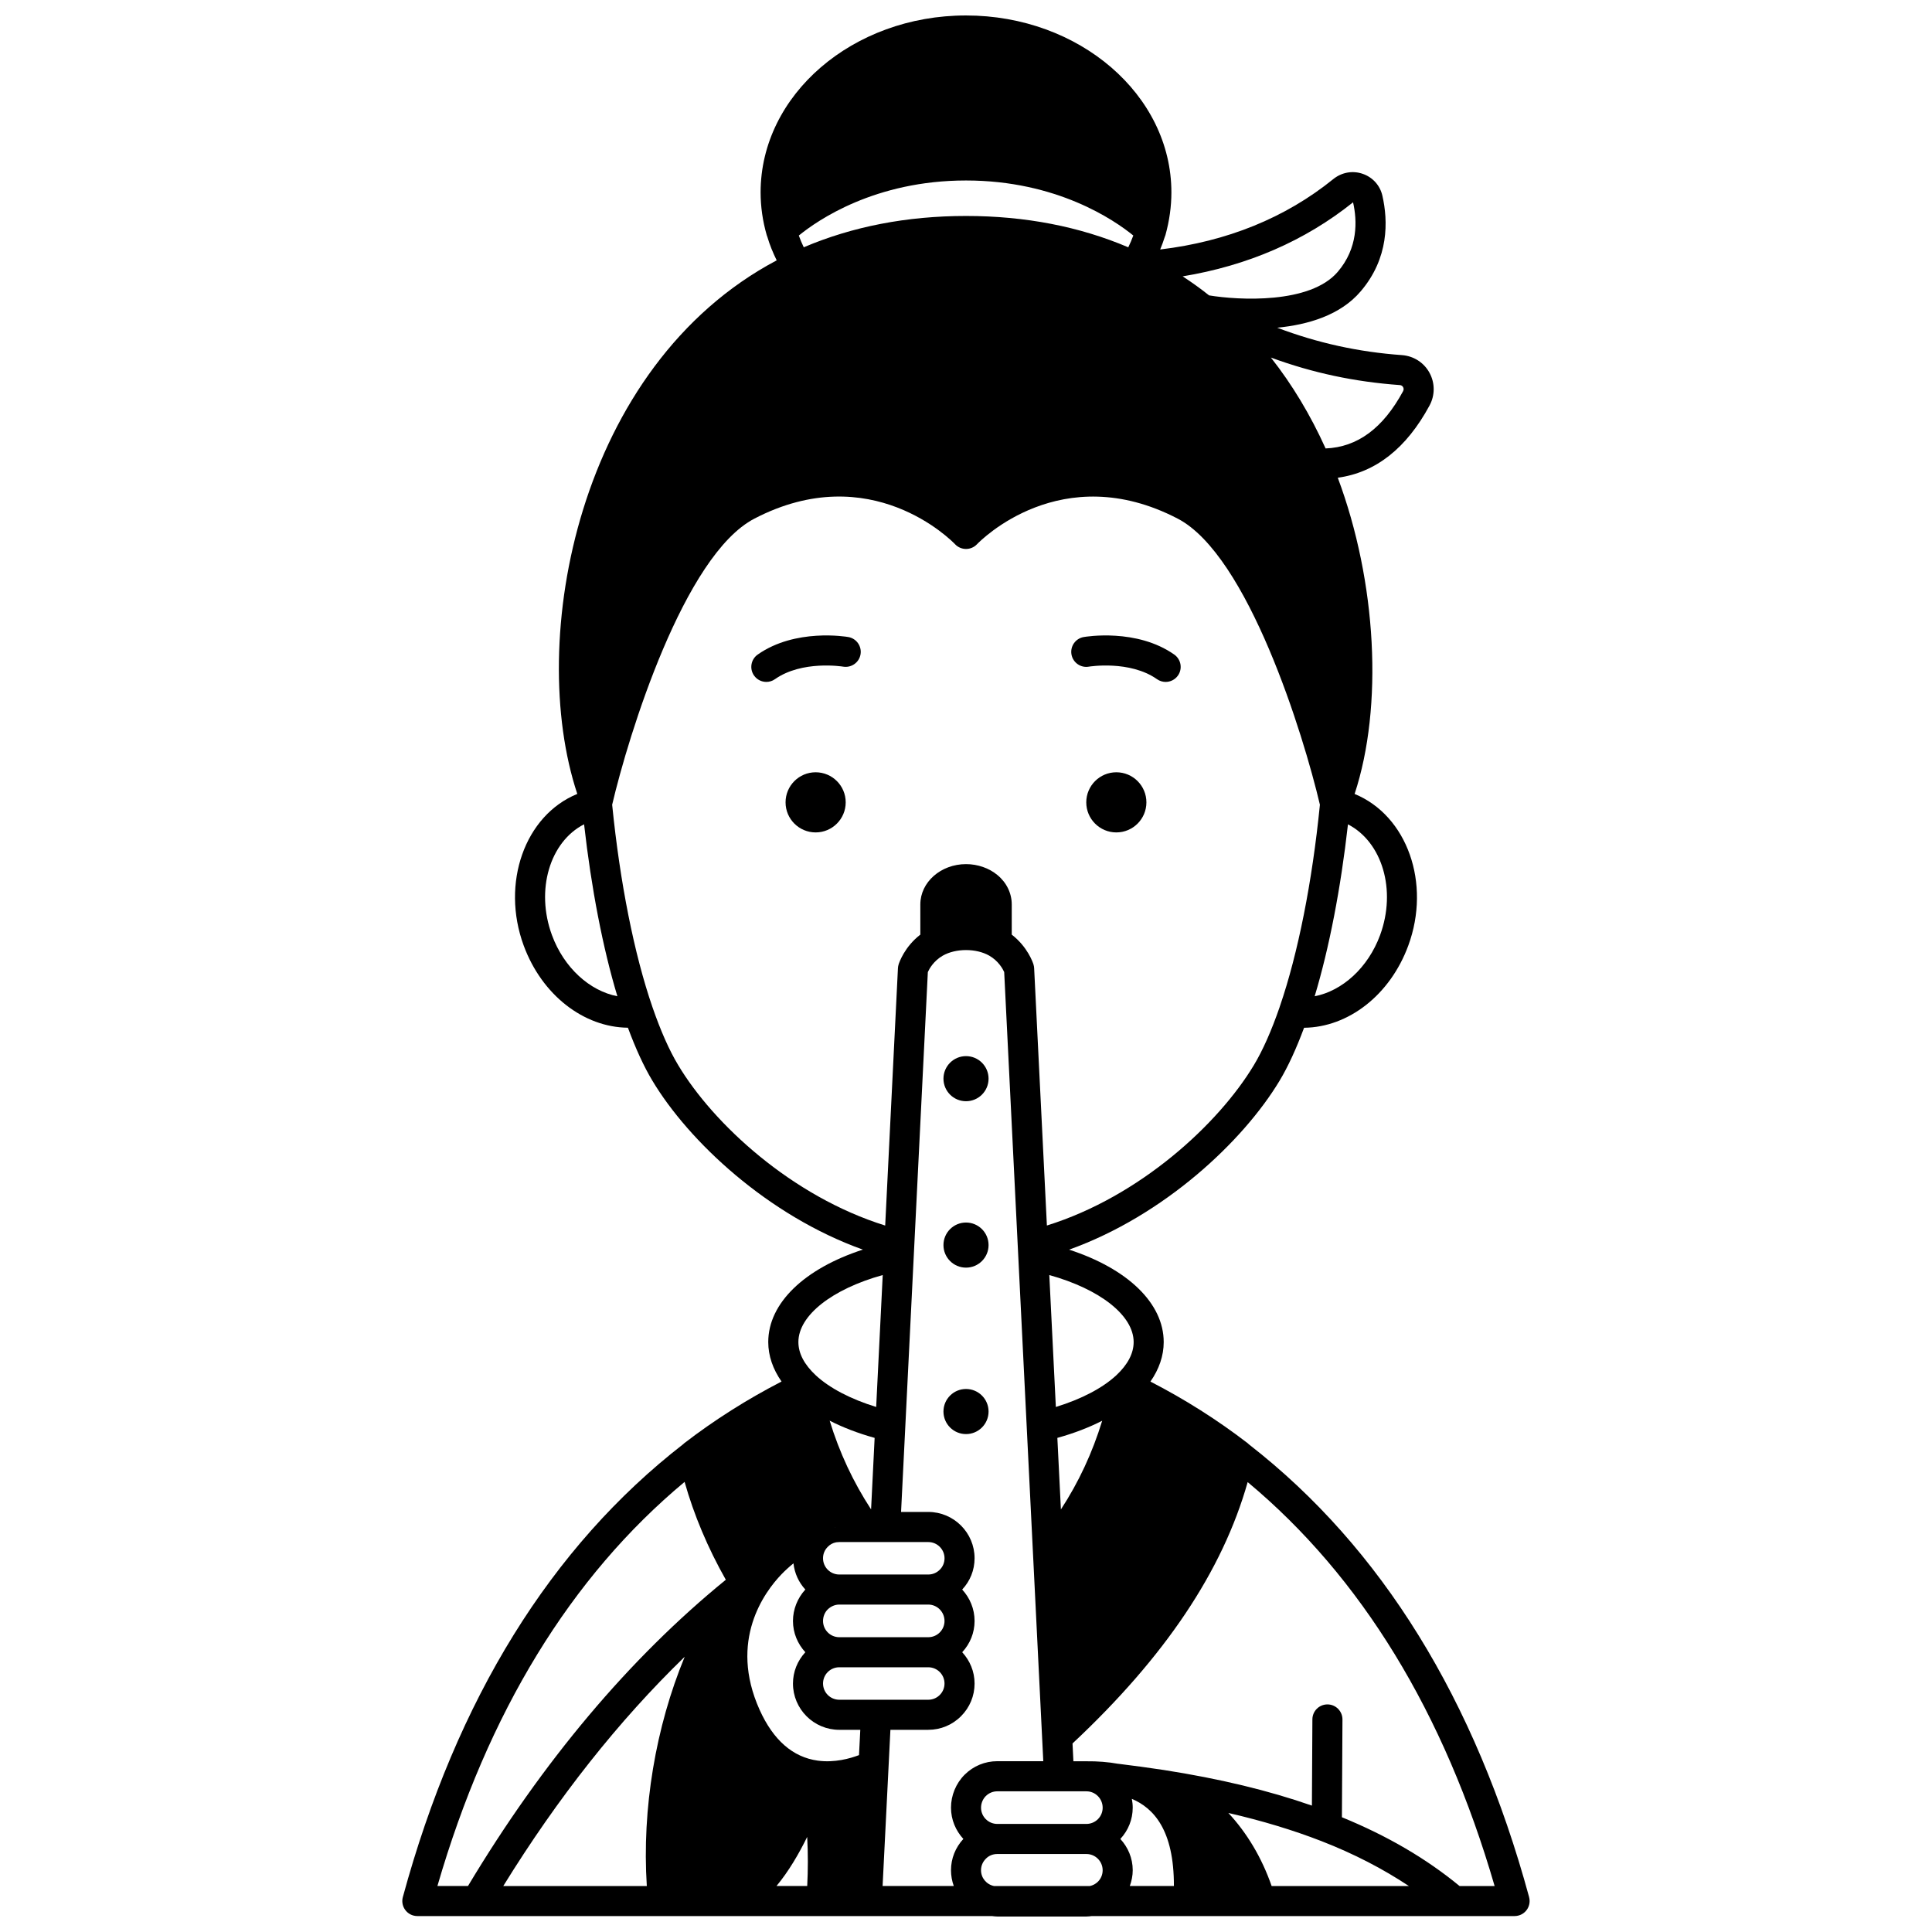 <?xml version="1.0" encoding="UTF-8"?>
<!-- Uploaded to: ICON Repo, www.svgrepo.com, Generator: ICON Repo Mixer Tools -->
<svg width="800px" height="800px" version="1.1" viewBox="144 144 512 512" xmlns="http://www.w3.org/2000/svg">
 <defs>
  <clipPath id="a">
   <path d="m250 148.09h300v503.81h-300z"/>
  </clipPath>
 </defs>
 <path d="m447.81 356.63c0 4.402-3.57 7.969-7.969 7.969-4.402 0-7.969-3.566-7.969-7.969 0-4.398 3.566-7.969 7.969-7.969 4.398 0 7.969 3.57 7.969 7.969"/>
 <path d="m405.98 429.86c0 3.301-2.676 5.977-5.977 5.977s-5.977-2.676-5.977-5.977 2.676-5.977 5.977-5.977 5.977 2.676 5.977 5.977"/>
 <path d="m405.98 473.96c0 3.301-2.676 5.977-5.977 5.977s-5.977-2.676-5.977-5.977c0-3.301 2.676-5.977 5.977-5.977s5.977 2.676 5.977 5.977"/>
 <path d="m405.98 518.07c0 3.301-2.676 5.977-5.977 5.977s-5.977-2.676-5.977-5.977c0-3.301 2.676-5.977 5.977-5.977s5.977 2.676 5.977 5.977"/>
 <path d="m368.12 356.63c0 4.402-3.566 7.969-7.969 7.969-4.398 0-7.969-3.566-7.969-7.969 0-4.398 3.57-7.969 7.969-7.969 4.402 0 7.969 3.57 7.969 7.969"/>
 <path d="m432.55 320.67c0.105-0.02 10.836-1.766 18.07 3.32 0.695 0.488 1.5 0.727 2.285 0.727 1.25 0 2.484-0.59 3.262-1.691 1.262-1.801 0.832-4.281-0.969-5.555-9.969-7.008-23.457-4.746-24.012-4.648-2.164 0.379-3.609 2.434-3.238 4.602 0.375 2.164 2.445 3.629 4.602 3.246z"/>
 <path d="m368.81 312.82c-0.57-0.094-14.047-2.359-24.012 4.648-1.801 1.266-2.234 3.75-0.969 5.555 0.777 1.105 2.012 1.691 3.262 1.691 0.789 0 1.59-0.234 2.285-0.727 7.184-5.051 17.816-3.356 18.066-3.32 2.152 0.363 4.231-1.074 4.606-3.238 0.375-2.16-1.07-4.231-3.238-4.609z"/>
 <g clip-path="url(#a)">
  <path d="m549.23 646.75c-14.242-52.344-39.172-92.656-74.09-119.85-0.008-0.008-0.016-0.012-0.023-0.02-0.082-0.062-0.164-0.137-0.246-0.199-0.047-0.039-0.066-0.094-0.117-0.133-8.152-6.289-16.848-11.766-25.879-16.418 2.301-3.297 3.519-6.84 3.519-10.465 0-10.336-9.598-19.461-25.07-24.496 25.176-9.02 46.141-28.738 55.777-44.766 2.262-3.758 4.434-8.504 6.492-14.035 11.738-0.125 22.797-8.668 27.621-21.785 6.066-16.5-0.285-34.445-14.227-40.18 7.629-23.16 5.867-56.172-4.461-83.801 10.016-1.371 18.18-7.773 24.309-19.125 1.477-2.727 1.477-5.969-0.004-8.688-1.469-2.699-4.188-4.445-7.277-4.68-11.543-0.828-22.355-3.203-33.078-7.262 8.098-0.793 16.719-3.281 22.121-9.641 7.516-8.801 7.273-18.641 5.75-25.352-0.617-2.707-2.559-4.863-5.18-5.777-2.656-0.934-5.562-0.43-7.785 1.344-12.742 10.324-28.227 16.578-45.922 18.695 0.438-1.094 0.867-2.188 1.211-3.32 0.012-0.027 0.02-0.055 0.031-0.082 0.039-0.141 0.113-0.27 0.152-0.414 1.047-3.777 1.578-7.582 1.578-11.309 0-25.859-24.414-46.895-54.426-46.895-30.016-0.008-54.438 21.023-54.438 46.887 0 3.789 0.551 7.606 1.617 11.309 0.043 0.156 0.117 0.297 0.164 0.453 0 0.004 0 0.004 0.004 0.008 0.621 2.129 1.48 4.203 2.477 6.242-52.715 27.941-66.371 100.71-52.84 141.4-13.91 5.684-20.285 23.66-14.207 40.18 4.828 13.113 15.887 21.66 27.621 21.781 2.055 5.535 4.223 10.281 6.481 14.027 9.594 16.027 30.547 35.746 55.781 44.777-15.473 5.035-25.07 14.164-25.07 24.496 0 3.625 1.219 7.168 3.523 10.465-9.027 4.652-17.727 10.133-25.879 16.418-0.047 0.035-0.066 0.094-0.117 0.133-35.062 27.191-60.082 67.586-74.363 120.07-0.582 2.125 0.672 4.316 2.797 4.894 0.352 0.094 0.703 0.141 1.047 0.141h152.29c0.453 0.051 0.906 0.121 1.383 0.121h23.625c0.484 0 0.957-0.062 1.422-0.121h112.05c0.348 0 0.695-0.043 1.047-0.141 2.133-0.57 3.383-2.762 2.805-4.887zm-9.145-2.934h-9.285c-8.883-7.312-19.145-13.297-31.18-18.227l0.145-25.895c0.012-2.203-1.762-3.996-3.961-4.008h-0.023c-2.191 0-3.973 1.77-3.984 3.961l-0.129 22.859c-11.516-4.016-24.422-7.125-39.285-9.445-4.019-0.598-8.043-1.164-12.062-1.645v0.008c-2.609-0.473-5.484-0.703-8.379-0.668-0.008 0-0.016-0.004-0.027-0.004h-3.453l-0.234-4.715c24.504-22.945 39.75-45.684 46.418-69.266 30.125 25.109 52.105 61.074 65.441 107.04zm-59.09 0c-2.594-7.473-6.531-14.07-11.469-19.363 8.988 2.074 17.152 4.543 24.656 7.457 8.691 3.383 16.309 7.352 23.184 11.906zm-73.586 0c-1.992-0.426-3.43-2.144-3.43-4.184 0-1.145 0.445-2.223 1.305-3.074 0.77-0.789 1.832-1.227 3-1.227h23.625c2.375 0 4.305 1.93 4.305 4.305 0 1.148-0.445 2.227-1.254 3.035-0.598 0.594-1.359 0.988-2.144 1.148zm-13.105-53.668c0 1.145-0.445 2.223-1.262 3.039-0.816 0.816-1.898 1.262-3.039 1.262h-23.586c-2.375 0-4.305-1.93-4.305-4.305 0-1.148 0.445-2.231 1.254-3.039 0.816-0.816 1.902-1.262 3.047-1.262h23.586c2.375 0 4.305 1.93 4.305 4.305zm-29.062-41.25-0.039-0.145c0.004 0 0.012 0 0.016-0.004h0.008zm29.062 24.676c0 1.145-0.445 2.223-1.262 3.039-0.816 0.816-1.898 1.262-3.039 1.262h-23.586c-2.375 0-4.305-1.93-4.305-4.305 0-1.156 0.457-2.277 1.223-3.043 0.863-0.836 1.957-1.301 3.078-1.301h23.586c2.375 0.004 4.305 1.953 4.305 4.348zm-22.66 35.547c-2.332 0.887-6.469 2.082-10.949 1.461-6.586-0.906-11.77-5.43-15.391-13.461-8.254-18.359 1.285-31.215 5.769-35.887 1.012-1.051 2.09-2.027 3.203-2.93 0.293 2.664 1.414 5.062 3.144 6.938-2.066 2.25-3.277 5.242-3.277 8.328 0 3.203 1.262 6.098 3.277 8.285-2.098 2.273-3.277 5.184-3.277 8.293 0 6.766 5.508 12.273 12.273 12.273h5.57zm21.395-49.121c-0.816 0.816-1.898 1.262-3.039 1.262h-23.586c-2.375 0-4.305-1.93-4.305-4.305 0-1.168 0.43-2.234 1.309-3.082 0.555-0.574 1.301-0.977 2.106-1.137l0.129-0.023c0.254-0.027 0.512-0.055 0.766-0.055h23.586c2.375 0 4.305 1.93 4.305 4.305-0.004 1.156-0.441 2.227-1.27 3.035zm-18.195-15.996c-4.731-7.258-8.375-15.02-10.977-23.512 3.527 1.805 7.516 3.34 11.918 4.562zm-59.434 99.812h-38.039c14.461-23.43 30.559-43.785 48.078-60.754-7.688 18.605-11.355 40.215-10.039 60.754zm42.5-13.016c0.242 4.473 0.223 8.801 0.008 13.012h-8.141c3.203-3.852 5.941-8.535 8.133-13.012zm22.055-28.383h10.035c3.269 0 6.356-1.273 8.672-3.598 2.324-2.32 3.598-5.398 3.598-8.672 0-3.203-1.262-6.102-3.277-8.289 2.102-2.269 3.277-5.184 3.277-8.289 0-3.219-1.262-6.129-3.285-8.324 2.102-2.238 3.285-5.148 3.285-8.293 0-6.766-5.508-12.273-12.273-12.273h-7.207l7.094-143.07c0.387-0.863 1.523-2.949 3.957-4.352 3.477-1.977 8.855-1.969 12.305-0.008 2.465 1.414 3.602 3.523 3.973 4.352l7.633 154.13c0 0.02 0 0.035 0.004 0.051l2.723 54.953h-12.188c-3.266 0-6.348 1.273-8.676 3.598-2.281 2.289-3.594 5.465-3.594 8.715 0 3.203 1.262 6.102 3.277 8.289-2.102 2.269-3.277 5.184-3.277 8.289 0 1.465 0.262 2.871 0.738 4.184h-18.863zm56.25 20.641c0 1.148-0.445 2.227-1.254 3.035-0.82 0.816-1.906 1.266-3.047 1.266h-23.625c-2.375 0-4.305-1.93-4.305-4.305 0-1.152 0.461-2.273 1.258-3.074 0.816-0.816 1.902-1.262 3.043-1.262h23.625c2.375-0.004 4.305 1.945 4.305 4.34zm-11.066-79.043-0.941-18.961c4.387-1.215 8.363-2.746 11.883-4.543-2.594 8.465-6.211 16.262-10.941 23.504zm15.754 87.328c2.098-2.269 3.277-5.18 3.277-8.289 0-0.801-0.086-1.582-0.234-2.34 5.731 2.441 11.188 8.191 11.148 23.098h-11.684c0.48-1.328 0.773-2.731 0.773-4.184 0-3.199-1.262-6.098-3.281-8.285zm3.523-131.68c0 2.988-1.551 5.949-4.586 8.793-3.688 3.422-9.293 6.332-16.031 8.406l-1.734-34.961c13.379 3.719 22.352 10.684 22.352 17.762zm65.309-107.84c-3.191 8.66-10.02 14.781-17.336 16.195 3.852-12.766 6.91-28.586 8.824-45.559 9.055 4.668 12.914 17.387 8.512 29.363zm-109.73-190.59c-15.688 0-30.121 2.812-43.004 8.301-0.496-1.02-0.926-2.059-1.309-3.113 5-4.078 20.219-14.59 44.309-14.59 24.07 0 39.309 10.492 44.332 14.582-0.395 1.059-0.824 2.106-1.328 3.125-12.879-5.488-27.312-8.305-43-8.305zm115.83 45.367c0.109 0.195 0.25 0.594-0.008 1.07-5.32 9.848-12.113 14.836-20.531 15.172-4.031-8.914-8.875-16.961-14.496-24.086 11.062 4.07 22.25 6.438 34.168 7.293 0.488 0.035 0.742 0.316 0.867 0.551zm-13.262-48.984c1.121 4.926 1.328 12.117-4.047 18.41-7.324 8.613-26.344 7.539-34.113 6.254-2.246-1.789-4.586-3.469-7-5.043 17.203-2.836 32.344-9.371 45.16-19.621zm-212.3 194.21c-4.414-12.008-0.531-24.762 8.512-29.379 1.918 16.977 4.973 32.801 8.824 45.57-7.324-1.414-14.145-7.531-17.336-16.191zm33.461 34.457c-2.359-3.914-4.648-9.074-6.816-15.344-4.844-14.027-8.629-33.07-10.691-53.676 4.316-18.43 19.027-66.16 37.723-75.836 30.805-16.004 52.27 5.879 53.16 6.812 0.75 0.793 1.797 1.238 2.887 1.242h0.012c1.082 0 2.133-0.445 2.883-1.234 0.902-0.938 22.375-22.809 53.176-6.82 18.691 9.68 33.398 57.406 37.719 75.836-2.043 20.48-5.801 39.398-10.602 53.402-0.012 0.027-0.016 0.055-0.027 0.082-0.02 0.059-0.039 0.129-0.059 0.188-2.168 6.266-4.457 11.43-6.82 15.352-9.32 15.504-30.109 34.773-54.844 42.488l-3.379-68.203c-0.02-0.336-0.078-0.664-0.176-0.988-0.164-0.52-1.559-4.648-5.758-7.898v-8.008c0-2.981-1.406-5.836-3.824-7.805-2.195-1.824-5.215-2.871-8.289-2.871-6.68 0-12.113 4.789-12.113 10.68v8.004c-4.199 3.242-5.594 7.383-5.758 7.902-0.094 0.324-0.156 0.652-0.176 0.988l-3.379 68.207c-24.797-7.727-45.57-26.996-54.848-42.5zm54.195 55.617-1.734 34.961c-6.738-2.074-12.34-4.984-16.016-8.398-3.051-2.852-4.598-5.812-4.598-8.801-0.004-7.082 8.969-14.047 22.348-17.762zm-52.508 54.816c2.484 8.797 6.144 17.48 10.926 25.938-25.555 20.82-48.523 48.129-68.328 81.156h-8.102c13.344-45.996 35.344-81.977 65.504-107.09z"/>
 </g>
</svg>